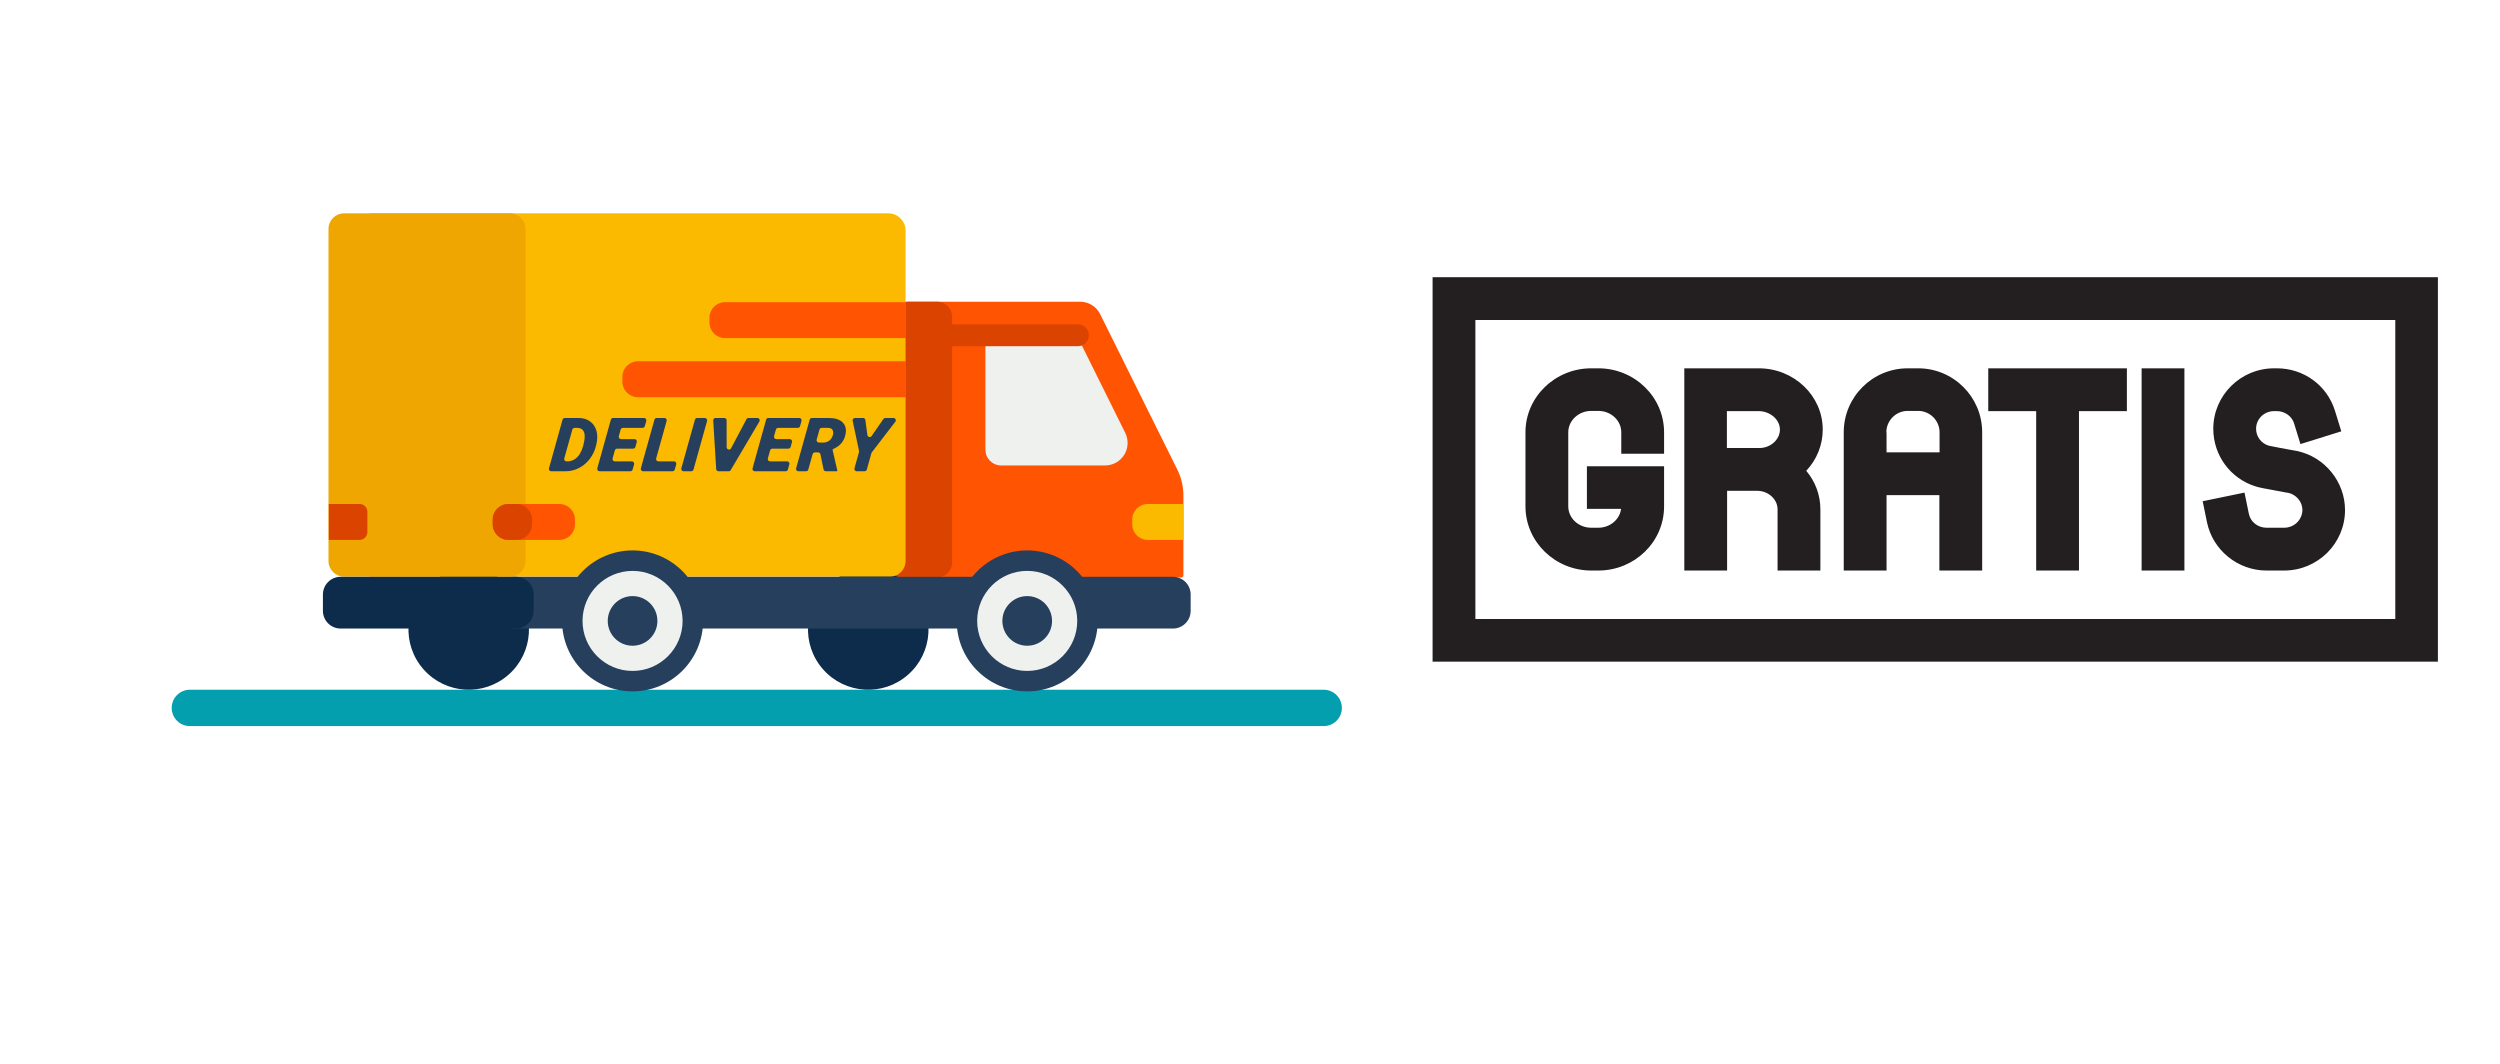<svg version="1.0" preserveAspectRatio="xMidYMid meet" height="400" viewBox="0 0 705 300" zoomAndPan="magnify" width="940" xmlns:xlink="http://www.w3.org/1999/xlink" xmlns="http://www.w3.org/2000/svg"><defs><clipPath id="ed76e54cde"><path clip-rule="nonzero" d="M 48.418 194.348 L 378.41 194.348 L 378.41 204.758 L 48.418 204.758 Z M 48.418 194.348"></path></clipPath><clipPath id="e295c22417"><path clip-rule="nonzero" d="M 104 60.082 L 256 60.082 L 256 163 L 104 163 Z M 104 60.082"></path></clipPath><clipPath id="0552999dc7"><path clip-rule="nonzero" d="M 92 60.082 L 149 60.082 L 149 163 L 92 163 Z M 92 60.082"></path></clipPath><clipPath id="979174f297"><path clip-rule="nonzero" d="M 403.988 78 L 687.488 78 L 687.488 186.75 L 403.988 186.75 Z M 403.988 78"></path></clipPath></defs><g clip-path="url(#ed76e54cde)"><path fill-rule="nonzero" fill-opacity="1" d="M 378.41 199.633 C 378.41 202.465 376.117 204.758 373.285 204.758 L 53.543 204.758 C 50.711 204.758 48.418 202.465 48.418 199.633 C 48.418 196.801 50.711 194.504 53.543 194.504 L 373.285 194.504 C 376.117 194.504 378.41 196.801 378.41 199.633" fill="#049fae"></path></g><path fill-rule="nonzero" fill-opacity="1" d="M 256.031 162.863 C 255.668 162.863 255.371 162.566 255.371 162.203 L 255.371 85.738 C 255.371 85.375 255.668 85.082 256.031 85.082 L 304.609 85.082 C 306.992 85.082 309.168 86.43 310.23 88.562 L 332.027 132.473 C 333.141 134.723 333.723 137.199 333.723 139.707 L 333.723 162.203 C 333.723 162.566 333.426 162.863 333.062 162.863 L 256.031 162.863" fill="#ff5402"></path><path fill-rule="nonzero" fill-opacity="1" d="M 264.297 162.84 L 247.98 162.84 C 245.656 162.84 243.773 160.953 243.773 158.633 L 243.773 89.285 C 243.773 86.965 245.656 85.082 247.98 85.082 L 264.297 85.082 C 266.617 85.082 268.504 86.965 268.504 89.285 L 268.504 158.633 C 268.504 160.953 266.617 162.84 264.297 162.84" fill="#db4300"></path><path fill-rule="nonzero" fill-opacity="1" d="M 304.203 95.648 C 303.453 94.137 301.906 93.176 300.215 93.176 L 282.336 93.176 C 279.879 93.176 277.887 95.168 277.887 97.629 L 277.887 126.809 C 277.887 129.266 279.879 131.258 282.336 131.258 L 311.633 131.258 C 313.832 131.258 315.875 130.121 317.035 128.254 C 318.191 126.383 318.301 124.051 317.324 122.078 L 304.203 95.648" fill="#eff1ef"></path><path fill-rule="nonzero" fill-opacity="1" d="M 303.98 97.629 L 265.184 97.629 C 263.48 97.629 262.102 96.246 262.102 94.547 C 262.102 92.844 263.48 91.465 265.184 91.465 L 303.98 91.465 C 305.68 91.465 307.066 92.844 307.066 94.547 C 307.066 96.246 305.68 97.629 303.98 97.629" fill="#db4300"></path><path fill-rule="nonzero" fill-opacity="1" d="M 144.914 166.262 C 151.129 173.297 150.465 184.035 143.43 190.246 C 136.395 196.461 125.656 195.797 119.441 188.762 C 113.227 181.73 113.891 170.992 120.926 164.781 C 127.961 158.566 138.699 159.23 144.914 166.262" fill="#0d2c4b"></path><path fill-rule="nonzero" fill-opacity="1" d="M 257.582 166.262 C 263.797 173.297 263.133 184.035 256.098 190.246 C 249.066 196.461 238.324 195.797 232.109 188.762 C 225.895 181.73 226.559 170.992 233.594 164.781 C 240.629 158.566 251.367 159.23 257.582 166.262" fill="#0d2c4b"></path><g clip-path="url(#e295c22417)"><path fill-rule="nonzero" fill-opacity="1" d="M 255.371 158.215 C 255.371 160.641 253.406 162.609 250.977 162.609 L 104.172 162.609 L 104.172 60.152 L 250.469 60.152 C 253.18 60.152 255.371 62.348 255.371 65.055 L 255.371 158.215" fill="#fbb900"></path></g><g clip-path="url(#0552999dc7)"><path fill-rule="nonzero" fill-opacity="1" d="M 148.184 158.215 C 148.184 160.641 146.215 162.609 143.789 162.609 L 97.031 162.609 C 94.605 162.609 92.637 160.641 92.637 158.215 L 92.637 64.547 C 92.637 62.121 94.605 60.152 97.031 60.152 L 143.789 60.152 C 146.215 60.152 148.184 62.121 148.184 64.547 L 148.184 158.215" fill="#f0a600"></path></g><path fill-rule="nonzero" fill-opacity="1" d="M 335.766 172.25 C 335.766 175.012 333.523 177.254 330.762 177.254 L 145.078 177.254 C 142.312 177.254 140.07 175.012 140.07 172.25 L 140.07 167.656 C 140.07 164.891 142.312 162.652 145.078 162.652 L 330.762 162.652 C 333.523 162.652 335.766 164.891 335.766 167.656 L 335.766 172.25" fill="#253f5c"></path><path fill-rule="nonzero" fill-opacity="1" d="M 306.668 175.098 C 306.668 184.48 299.059 192.09 289.672 192.09 C 280.285 192.09 272.676 184.48 272.676 175.098 C 272.676 165.711 280.285 158.105 289.672 158.105 C 299.059 158.105 306.668 165.711 306.668 175.098" fill="#eff1ef"></path><path fill-rule="nonzero" fill-opacity="1" d="M 289.672 160.988 C 281.891 160.988 275.562 167.32 275.562 175.098 C 275.562 182.875 281.891 189.203 289.672 189.203 C 297.449 189.203 303.781 182.875 303.781 175.098 C 303.781 167.32 297.449 160.988 289.672 160.988 Z M 289.672 194.973 C 278.707 194.973 269.789 186.059 269.789 175.098 C 269.789 164.137 278.707 155.219 289.672 155.219 C 300.633 155.219 309.555 164.137 309.555 175.098 C 309.555 186.059 300.633 194.973 289.672 194.973" fill="#253f5c"></path><path fill-rule="nonzero" fill-opacity="1" d="M 289.672 168.098 C 293.539 168.098 296.676 171.23 296.676 175.098 C 296.676 178.965 293.539 182.098 289.672 182.098 C 285.805 182.098 282.668 178.965 282.668 175.098 C 282.668 171.23 285.805 168.098 289.672 168.098" fill="#253f5c"></path><path fill-rule="nonzero" fill-opacity="1" d="M 195.379 175.098 C 195.379 184.48 187.77 192.09 178.383 192.09 C 168.996 192.09 161.391 184.48 161.391 175.098 C 161.391 165.711 168.996 158.105 178.383 158.105 C 187.77 158.105 195.379 165.711 195.379 175.098" fill="#eff1ef"></path><path fill-rule="nonzero" fill-opacity="1" d="M 178.383 160.992 C 170.605 160.992 164.273 167.32 164.273 175.098 C 164.273 182.875 170.605 189.203 178.383 189.203 C 186.164 189.203 192.492 182.875 192.492 175.098 C 192.492 167.32 186.164 160.992 178.383 160.992 Z M 178.383 194.973 C 167.422 194.973 158.5 186.059 158.5 175.098 C 158.5 164.137 167.422 155.219 178.383 155.219 C 189.348 155.219 198.266 164.137 198.266 175.098 C 198.266 186.059 189.348 194.973 178.383 194.973" fill="#253f5c"></path><path fill-rule="nonzero" fill-opacity="1" d="M 178.383 168.098 C 182.254 168.098 185.387 171.23 185.387 175.098 C 185.387 178.965 182.254 182.098 178.383 182.098 C 174.52 182.098 171.383 178.965 171.383 175.098 C 171.383 171.23 174.52 168.098 178.383 168.098" fill="#253f5c"></path><path fill-rule="nonzero" fill-opacity="1" d="M 150.5 172.25 C 150.5 175.012 148.258 177.254 145.496 177.254 L 96.066 177.254 C 93.301 177.254 91.062 175.012 91.062 172.25 L 91.062 167.656 C 91.062 164.891 93.301 162.652 96.066 162.652 L 145.496 162.652 C 148.258 162.652 150.5 164.891 150.5 167.656 L 150.5 172.25" fill="#0d2c4b"></path><path fill-rule="nonzero" fill-opacity="1" d="M 162.133 147.859 C 162.133 150.285 160.168 152.254 157.738 152.254 L 143.34 152.254 C 140.914 152.254 138.945 150.285 138.945 147.859 L 138.945 146.516 C 138.945 144.09 140.914 142.121 143.34 142.121 L 157.738 142.121 C 160.168 142.121 162.133 144.09 162.133 146.516 L 162.133 147.859" fill="#ff5402"></path><path fill-rule="nonzero" fill-opacity="1" d="M 255.477 85.215 L 204.465 85.215 C 202.039 85.215 200.07 87.18 200.07 89.609 L 200.07 90.949 C 200.07 93.379 202.039 95.344 204.465 95.344 L 255.477 95.344 L 255.477 85.215" fill="#ff5402"></path><path fill-rule="nonzero" fill-opacity="1" d="M 255.477 112.012 L 179.906 112.012 C 177.48 112.012 175.512 110.043 175.512 107.617 L 175.512 106.273 C 175.512 103.848 177.48 101.879 179.906 101.879 L 255.477 101.879 L 255.477 112.012" fill="#ff5402"></path><path fill-rule="nonzero" fill-opacity="1" d="M 333.723 152.254 L 323.676 152.254 C 321.246 152.254 319.281 150.285 319.281 147.859 L 319.281 146.516 C 319.281 144.09 321.246 142.121 323.676 142.121 L 333.723 142.121 L 333.723 152.254" fill="#fbb900"></path><path fill-rule="nonzero" fill-opacity="1" d="M 150.047 147.859 C 150.047 150.285 148.078 152.254 145.652 152.254 L 143.34 152.254 C 140.914 152.254 138.945 150.285 138.945 147.859 L 138.945 146.516 C 138.945 144.09 140.914 142.121 143.34 142.121 L 145.652 142.121 C 148.078 142.121 150.047 144.09 150.047 146.516 L 150.047 147.859" fill="#db4300"></path><path fill-rule="nonzero" fill-opacity="1" d="M 103.602 150.055 C 103.602 151.27 102.617 152.254 101.406 152.254 L 92.723 152.254 L 92.723 142.121 L 101.406 142.121 C 102.617 142.121 103.602 143.105 103.602 144.32 L 103.602 150.055" fill="#db4300"></path><path fill-rule="nonzero" fill-opacity="1" d="M 162.039 120.664 C 161.738 120.66 161.477 120.855 161.398 121.141 L 159.125 129.27 C 159.066 129.469 159.105 129.68 159.23 129.844 C 159.355 130.008 159.547 130.105 159.754 130.105 L 159.926 130.109 C 161.137 130.109 162.156 129.641 162.988 128.703 C 163.816 127.77 164.406 126.336 164.75 124.41 L 164.805 124.066 C 164.969 122.969 164.887 122.133 164.555 121.562 C 164.223 120.996 163.66 120.691 162.883 120.664 Z M 155.449 132.895 C 155.242 132.895 155.047 132.797 154.922 132.633 C 154.797 132.469 154.758 132.258 154.812 132.059 L 158.637 118.352 C 158.719 118.066 158.977 117.875 159.277 117.875 L 163.191 117.875 C 164.492 117.875 165.59 118.223 166.488 118.906 C 167.383 119.59 167.973 120.527 168.254 121.707 C 168.496 122.746 168.484 123.867 168.219 125.074 L 168.078 125.711 C 167.75 127.055 167.172 128.273 166.348 129.367 C 165.527 130.461 164.52 131.316 163.34 131.941 C 162.16 132.562 160.922 132.879 159.625 132.895 L 155.449 132.895" fill="#253f5c"></path><path fill-rule="nonzero" fill-opacity="1" d="M 179.184 126.035 C 179.102 126.32 178.844 126.516 178.547 126.516 L 174.027 126.516 C 173.73 126.516 173.473 126.715 173.391 126.996 L 172.754 129.27 C 172.699 129.469 172.738 129.684 172.859 129.848 C 172.988 130.012 173.18 130.109 173.387 130.109 L 178.18 130.109 C 178.387 130.109 178.582 130.203 178.707 130.367 C 178.832 130.535 178.871 130.746 178.816 130.945 L 178.402 132.414 C 178.324 132.699 178.066 132.895 177.77 132.895 L 169.074 132.895 C 168.867 132.895 168.672 132.797 168.551 132.633 C 168.426 132.469 168.383 132.258 168.438 132.059 L 172.266 118.352 C 172.344 118.066 172.605 117.871 172.898 117.871 L 181.613 117.871 C 181.82 117.871 182.016 117.965 182.137 118.129 C 182.262 118.293 182.305 118.508 182.246 118.707 L 181.836 120.184 C 181.758 120.469 181.496 120.664 181.199 120.664 L 175.656 120.664 C 175.363 120.664 175.102 120.863 175.023 121.148 L 174.5 122.996 C 174.445 123.195 174.484 123.406 174.609 123.57 C 174.734 123.734 174.93 123.832 175.133 123.832 L 178.93 123.832 C 179.133 123.832 179.328 123.93 179.453 124.094 C 179.578 124.258 179.621 124.469 179.562 124.668 L 179.184 126.035" fill="#253f5c"></path><path fill-rule="nonzero" fill-opacity="1" d="M 185.039 129.273 C 184.984 129.469 185.023 129.684 185.148 129.848 C 185.273 130.012 185.469 130.109 185.676 130.109 L 190.059 130.109 C 190.266 130.109 190.457 130.203 190.582 130.367 C 190.707 130.535 190.746 130.746 190.691 130.945 L 190.281 132.414 C 190.199 132.699 189.941 132.895 189.645 132.895 L 181.363 132.895 C 181.156 132.895 180.965 132.797 180.836 132.633 C 180.715 132.469 180.672 132.258 180.727 132.059 L 184.555 118.352 C 184.633 118.066 184.895 117.871 185.188 117.871 L 187.359 117.871 C 187.562 117.871 187.758 117.965 187.883 118.129 C 188.008 118.293 188.051 118.508 187.992 118.707 L 185.039 129.273" fill="#253f5c"></path><path fill-rule="nonzero" fill-opacity="1" d="M 195.57 132.414 C 195.488 132.695 195.23 132.895 194.934 132.895 L 192.773 132.895 C 192.566 132.895 192.371 132.797 192.246 132.633 C 192.121 132.469 192.082 132.258 192.137 132.059 L 195.973 118.352 C 196.055 118.066 196.312 117.871 196.609 117.871 L 198.758 117.871 C 198.965 117.871 199.16 117.965 199.285 118.129 C 199.41 118.293 199.449 118.508 199.395 118.707 L 195.57 132.414" fill="#253f5c"></path><path fill-rule="nonzero" fill-opacity="1" d="M 204.914 126.121 C 204.918 126.422 205.121 126.688 205.418 126.758 C 205.711 126.832 206.016 126.695 206.16 126.426 L 210.5 118.223 C 210.613 118.008 210.836 117.871 211.082 117.871 L 213.574 117.875 C 213.812 117.875 214.031 118 214.148 118.207 C 214.266 118.41 214.266 118.664 214.145 118.871 L 206.055 132.57 C 205.938 132.773 205.719 132.895 205.488 132.895 L 202.625 132.895 C 202.273 132.891 201.984 132.621 201.965 132.273 L 201.129 118.566 C 201.117 118.387 201.18 118.207 201.305 118.074 C 201.43 117.941 201.605 117.867 201.785 117.867 L 204.246 117.867 C 204.609 117.871 204.906 118.164 204.906 118.527 L 204.914 126.121" fill="#253f5c"></path><path fill-rule="nonzero" fill-opacity="1" d="M 222.961 126.035 C 222.883 126.32 222.625 126.516 222.328 126.516 L 217.805 126.516 C 217.512 126.516 217.25 126.715 217.172 126.996 L 216.531 129.27 C 216.477 129.469 216.516 129.684 216.641 129.848 C 216.766 130.012 216.961 130.109 217.168 130.109 L 221.961 130.109 C 222.168 130.109 222.363 130.203 222.484 130.367 C 222.609 130.535 222.652 130.746 222.594 130.945 L 222.184 132.414 C 222.105 132.699 221.844 132.895 221.551 132.895 L 212.855 132.895 C 212.648 132.895 212.453 132.797 212.328 132.633 C 212.203 132.469 212.164 132.258 212.219 132.059 L 216.047 118.352 C 216.125 118.066 216.383 117.871 216.68 117.871 L 225.395 117.871 C 225.602 117.871 225.793 117.965 225.918 118.129 C 226.043 118.293 226.082 118.508 226.027 118.707 L 225.617 120.184 C 225.535 120.469 225.277 120.664 224.98 120.664 L 219.438 120.664 C 219.141 120.664 218.883 120.863 218.801 121.148 L 218.281 122.996 C 218.227 123.195 218.266 123.406 218.391 123.57 C 218.516 123.734 218.707 123.832 218.914 123.832 L 222.707 123.832 C 222.914 123.832 223.109 123.93 223.234 124.094 C 223.359 124.258 223.398 124.469 223.344 124.668 L 222.961 126.035" fill="#253f5c"></path><path fill-rule="nonzero" fill-opacity="1" d="M 230.301 123.965 C 230.242 124.16 230.285 124.375 230.406 124.539 C 230.531 124.703 230.723 124.801 230.93 124.801 L 232.133 124.812 C 232.695 124.812 233.199 124.676 233.645 124.398 C 234.09 124.125 234.426 123.746 234.656 123.266 C 234.887 122.789 234.988 122.324 234.961 121.875 C 234.902 121.117 234.461 120.715 233.641 120.668 L 233.605 120.664 L 231.73 120.664 C 231.434 120.66 231.172 120.852 231.094 121.141 Z M 231.367 128.109 C 231.305 127.801 231.035 127.582 230.723 127.582 L 229.797 127.582 C 229.5 127.582 229.242 127.777 229.16 128.062 L 227.938 132.414 C 227.859 132.699 227.598 132.895 227.305 132.895 L 225.141 132.895 C 224.938 132.895 224.742 132.797 224.617 132.633 C 224.492 132.469 224.453 132.258 224.508 132.059 L 228.332 118.352 C 228.414 118.066 228.672 117.875 228.969 117.875 L 233.773 117.875 C 235.473 117.875 236.738 118.277 237.574 119.07 C 238.41 119.863 238.703 120.949 238.461 122.324 C 238.27 123.41 237.859 124.305 237.238 125.016 C 236.648 125.688 235.883 126.223 234.938 126.625 C 234.824 126.672 234.766 126.789 234.793 126.91 L 236.125 132.691 L 236.129 132.746 C 236.121 132.832 236.047 132.895 235.965 132.895 L 232.883 132.895 C 232.57 132.895 232.301 132.676 232.238 132.367 L 231.367 128.109" fill="#253f5c"></path><path fill-rule="nonzero" fill-opacity="1" d="M 244.602 122.68 C 244.637 122.949 244.836 123.168 245.102 123.23 C 245.367 123.297 245.641 123.188 245.797 122.965 L 249.117 118.152 C 249.238 117.977 249.441 117.871 249.66 117.871 L 251.949 117.871 C 252.203 117.871 252.434 118.012 252.543 118.238 C 252.652 118.461 252.629 118.73 252.477 118.93 L 245.848 127.562 C 245.793 127.629 245.758 127.703 245.734 127.785 L 244.449 132.41 C 244.371 132.695 244.109 132.895 243.812 132.895 L 241.594 132.895 C 241.387 132.895 241.191 132.797 241.066 132.633 C 240.941 132.469 240.902 132.258 240.957 132.059 L 242.242 127.477 C 242.27 127.375 242.273 127.27 242.25 127.164 L 240.449 118.672 C 240.41 118.48 240.461 118.277 240.582 118.121 C 240.707 117.969 240.895 117.879 241.094 117.879 L 243.379 117.871 C 243.711 117.871 243.988 118.113 244.035 118.441 L 244.602 122.68" fill="#253f5c"></path><g clip-path="url(#979174f297)"><path fill-rule="nonzero" fill-opacity="1" d="M 616.004 103.863 L 603.934 103.863 L 603.934 160.891 L 616.004 160.891 Z M 644.133 148.82 L 639.148 148.82 C 636.711 148.82 634.609 147.16 634.164 144.836 L 632.949 138.91 L 621.152 141.348 L 622.371 147.27 C 623.977 155.133 631.066 160.891 639.148 160.891 L 644.133 160.891 C 653.602 160.891 661.297 153.25 661.297 143.836 C 661.297 135.863 655.594 128.832 647.73 127.172 C 647.512 127.117 646.789 127.004 645.848 126.84 C 644.355 126.562 640.422 125.844 639.758 125.676 C 637.652 125.012 636.215 123.129 636.215 120.914 C 636.215 118.148 638.484 115.934 641.309 115.934 L 642.082 115.934 C 644.297 115.934 646.348 117.371 646.957 119.477 L 648.727 125.234 L 660.246 121.637 L 658.473 115.875 C 656.258 108.68 649.668 103.863 642.082 103.863 L 641.309 103.863 C 631.84 103.863 624.145 111.504 624.145 120.914 C 624.145 128.391 628.961 134.98 636.16 137.195 C 636.988 137.469 638.707 137.801 643.633 138.688 C 644.41 138.855 645.02 138.965 645.238 138.965 C 647.566 139.465 649.281 141.512 649.281 143.836 C 649.227 146.605 646.957 148.82 644.133 148.82 Z M 574.199 160.891 L 586.27 160.891 L 586.27 115.934 L 599.781 115.934 L 599.781 103.863 L 560.688 103.863 L 560.688 115.934 L 574.199 115.934 Z M 448.727 160.891 L 450.723 160.891 C 460.965 160.891 469.27 152.809 469.27 142.84 L 469.27 131.492 L 447.508 131.492 L 447.508 143.504 L 457.145 143.504 C 456.758 146.496 454.043 148.82 450.723 148.82 L 448.727 148.82 C 445.129 148.82 442.25 146.109 442.25 142.785 L 442.25 121.91 C 442.25 118.59 445.184 115.875 448.727 115.875 L 450.723 115.875 C 454.32 115.875 457.199 118.59 457.199 121.91 L 457.199 127.945 L 469.27 127.945 L 469.27 121.91 C 469.27 111.945 460.965 103.863 450.723 103.863 L 448.727 103.863 C 438.539 103.863 430.18 111.945 430.18 121.91 L 430.18 142.785 C 430.18 152.809 438.539 160.891 448.727 160.891 Z M 531.949 139.629 L 546.902 139.629 L 546.902 160.891 L 558.973 160.891 L 558.973 121.91 C 558.973 111.945 550.887 103.863 540.922 103.863 L 537.984 103.863 C 528.02 103.863 519.934 111.945 519.934 121.91 L 519.934 160.891 L 532.008 160.891 L 532.008 139.629 Z M 531.949 121.91 C 531.949 118.59 534.664 115.875 537.984 115.875 L 540.922 115.875 C 544.242 115.875 546.957 118.59 546.957 121.91 L 546.957 127.559 L 532.008 127.559 L 532.008 121.91 Z M 486.988 138.41 L 495.516 138.41 C 498.672 138.41 501.273 140.793 501.273 143.617 L 501.273 160.891 L 513.348 160.891 L 513.348 143.617 C 513.348 139.52 511.852 135.699 509.359 132.766 C 512.238 129.719 514.012 125.621 514.012 121.137 C 514.012 111.613 505.926 103.863 495.961 103.863 L 474.973 103.863 L 474.973 160.891 L 487.043 160.891 L 487.043 138.41 Z M 486.988 115.934 L 495.902 115.934 C 499.172 115.934 501.938 118.312 501.938 121.137 C 501.938 123.961 499.281 126.34 496.18 126.34 L 486.988 126.34 Z M 403.988 78.172 L 403.988 186.582 L 687.488 186.582 L 687.488 78.172 Z M 675.418 174.566 L 416.059 174.566 L 416.059 90.242 L 675.473 90.242 L 675.473 174.566 Z M 675.418 174.566" fill="#231f20"></path></g></svg>